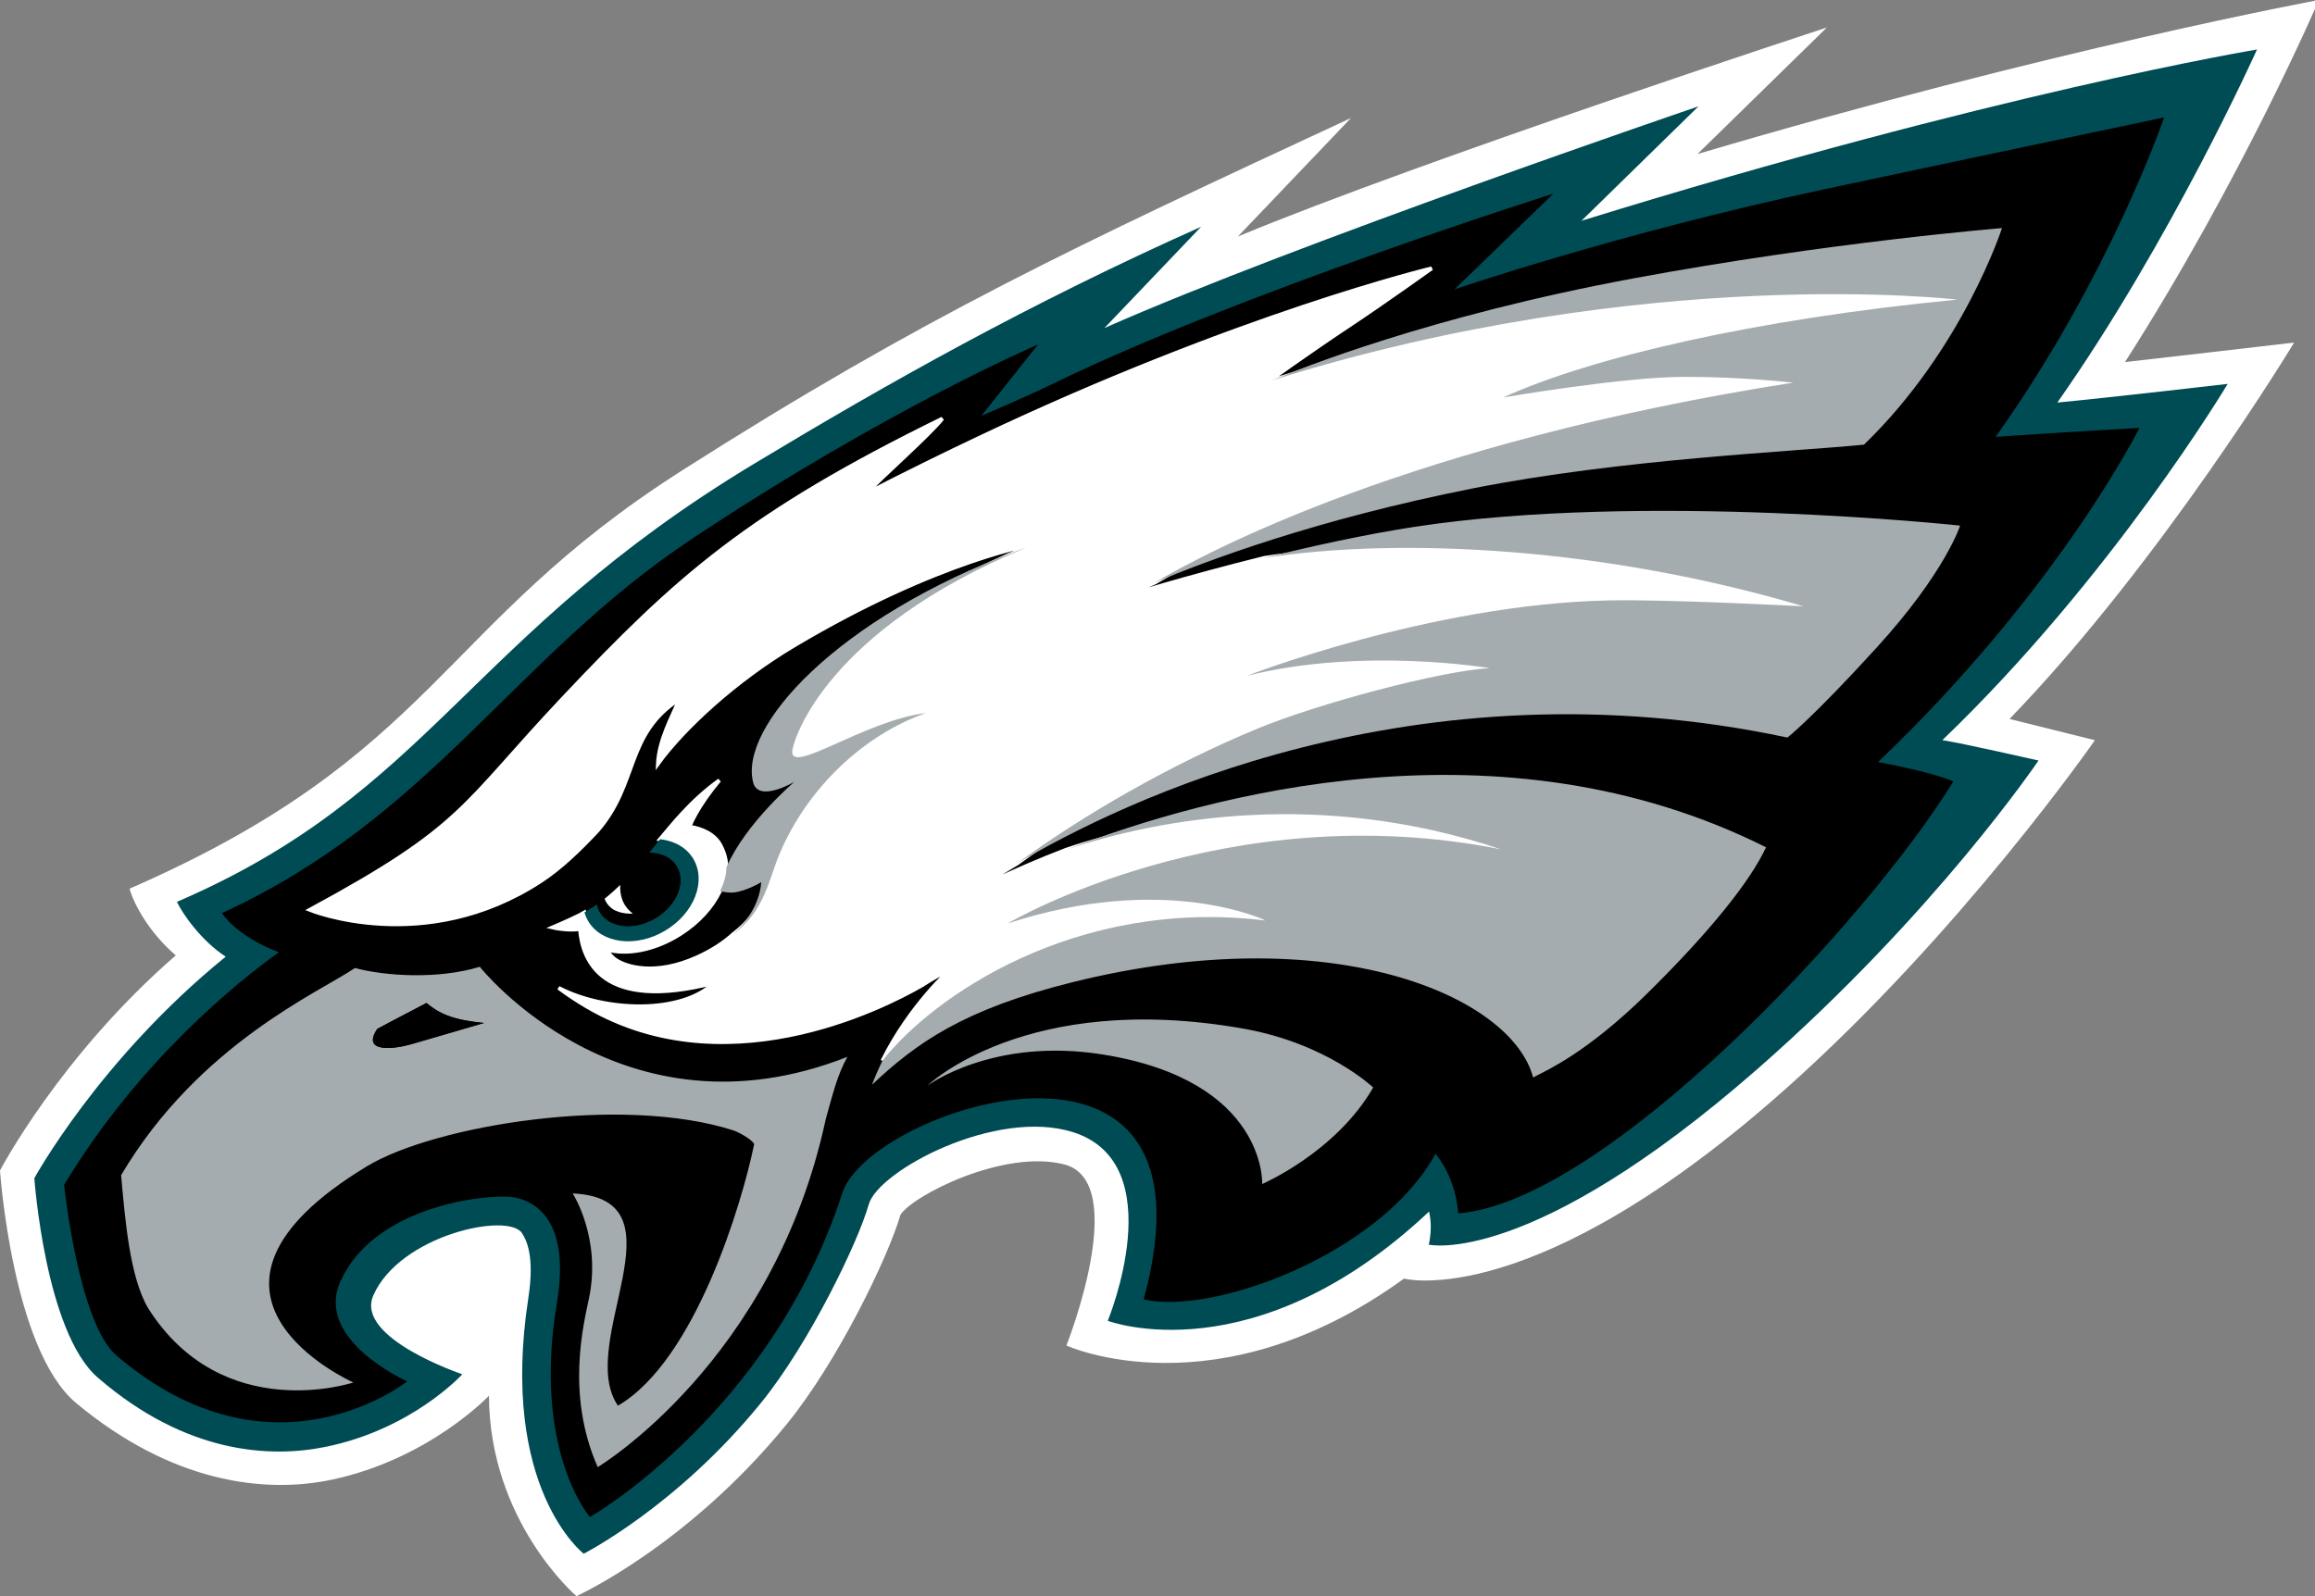<svg clip-rule="evenodd" fill-rule="evenodd" xmlns="http://www.w3.org/2000/svg" width="290" height="200"><rect width="100%" height="100%" fill="#808080" stroke="none"/><rect id="backgroundrect" width="100%" height="100%" x="0" y="0" fill="none" stroke="none"/><g class="currentLayer" style=""><title>Layer 1</title><path d="m169.233,14.792 l-14.161,14.842 c23.196,-9.638 73.776,-26.185 73.776,-26.185 l-16.206,15.853 c44.235,-13.097 77.848,-19.303 77.848,-19.303 s-9.741,22.669 -24.294,45.37 c2.815,-0.304 21.19,-2.445 21.19,-2.445 s-16.547,27.409 -35.654,47.166 l10.694,2.661 s-16.662,24.012 -38.652,43.61 c-31.623,28.181 -47.894,23.852 -47.894,23.852 c-23.475,17.003 -42.29,8.386 -42.29,8.386 s8.128,-20.515 -0.27,-22.693 c-7.57,-1.967 -19.087,3.952 -20.525,6.326 c-1.494,5.177 -7.788,18.323 -14.29,26.28 c-12.468,15.253 -26.292,21.488 -26.292,21.488 s-10.89,-9.293 -10.961,-25.111 c0,0 -7.48,7.923 -19.656,10.513 c-8.523,1.813 -20.155,0.341 -32.072,-9.608 c-7.994,-6.688 -9.523,-29.13 -9.523,-29.13 s7.519,-14.364 22.02,-26.951 c-3.209,-2.754 -5.177,-6.218 -5.794,-8.357 c38.545,-16.824 38.571,-32.883 69.216,-52.406 c30.191,-19.234 49.162,-28.078 83.798,-44.164 " fill="#fff" id="svg_1" class=""/><path d="m150.459,28.416 l-12.109,12.691 c23.916,-10.586 74.418,-27.78 74.418,-27.78 l-14.658,14.339 c51.781,-16.032 84.627,-21.464 84.627,-21.464 s-10.733,23.921 -25.016,44.241 c6.916,-0.664 21.341,-2.34 21.341,-2.34 s-14.425,24.168 -35.744,44.64 c2.369,0.348 12.044,2.555 12.044,2.555 s-12.857,19.077 -35.202,38.644 c-28.524,24.974 -41.178,22.017 -41.178,22.017 s0.274,-0.975 0.247,-2.491 c-0.02,-0.838 -0.198,-1.597 -0.206,-1.659 c-21.958,20.665 -40.252,13.692 -40.252,13.692 s8.122,-19.663 -4.336,-23.632 c-9.65,-3.072 -24.433,4.826 -25.611,9.057 c-1.281,4.601 -7.41,17.37 -13.489,24.852 c-10.544,12.982 -22.216,18.906 -22.216,18.906 s-10.611,-8.163 -6.931,-32.055 c0.804,-5.206 -0.228,-7.239 -0.796,-8.114 c-1.742,-2.665 -15.316,0.242 -18.629,7.815 c-2.338,5.348 11.152,9.868 11.152,9.868 s-6.225,6.867 -17.105,9.092 c-6.84,1.405 -17.436,0.958 -28.561,-8.675 c-6.583,-5.697 -7.947,-24.981 -7.947,-24.981 s8.131,-14.896 23.97,-27.76 c-3.126,-2.046 -5.5,-5.513 -6.1,-6.874 c31.915,-13.747 36.29,-33.184 72.318,-54.907 c16.792,-10.123 34.477,-20.084 55.969,-29.678 " fill="#004c54" id="svg_2" class=""/><path d="m235.262,95.484 c1.279,0.264 6.522,1.213 9.442,2.423 c-10.963,17.782 -43.73,52.696 -62.042,54.135 c-0.206,-3.063 -1.394,-5.674 -2.83,-7.475 c-6.872,12.561 -27.855,20.271 -36.567,18.254 c10.579,-38.753 -34.301,-23.987 -37.743,-13.349 c-8.935,27.623 -31.616,40.619 -31.616,40.619 s-7.249,-8.259 -4.14,-26.858 c2.293,-13.712 -6.382,-13.286 -6.382,-13.286 c-3.459,-0.159 -16.586,1.423 -20.726,10.584 c-3.339,7.377 8.349,12.556 8.349,12.556 s-16.877,13.474 -36.403,-3.227 c-4.789,-4.096 -6.571,-21.392 -6.571,-21.392 c9.391,-15.567 21.767,-25.467 26.895,-29.146 c-5.436,-2.085 -7.129,-4.907 -7.129,-4.907 c26.217,-12.022 36.499,-32.003 58.818,-46.852 c24.594,-16.363 43.422,-24.399 43.422,-24.399 l-7.105,8.942 s5.948,-2.543 8.543,-3.815 c23.421,-11.494 63.105,-24.021 63.105,-24.021 l-12.374,11.987 s20.515,-7.026 46.364,-12.549 c13.766,-2.943 42.528,-8.996 42.528,-8.996 s-6.757,19.864 -21.111,40.029 c8.67,-0.61 18.017,-1.119 18.017,-1.119 s-10.05,20.214 -32.741,41.864 m-106.614,-26.926 l-0.867,0.316 l0.779,-0.28 l0.088,-0.037 m-1.01,0.368 l0.142,-0.051 z" id="svg_3" class=""/><path d="m158.534,115.344 s-12.539,-6.09 -32.309,0.37 c0,0 27.272,-16.169 61.794,-9.292 c-22.399,-7.524 -42.565,-3.95 -54.473,0.056 c-6.985,2.695 -11.135,4.924 -11.135,4.924 s1.749,-1.279 5.02,-3.219 c8.087,-5.948 19.185,-12.389 30.165,-16.912 c7.621,-3.138 22.809,-7.196 28.985,-7.55 c0,0 -15.885,-2.69 -30.376,0.963 c0,0 22.944,-8.952 45.206,-9.447 c7.455,-0.167 24.514,0.737 24.514,0.737 c-24.605,-7.303 -50.105,-8.741 -67.53,-6.069 c-9.902,2.455 -17.715,4.902 -17.715,4.902 s1.37,-0.694 3.984,-1.806 c6.281,-3.729 32.049,-17.575 79.959,-25.05 c0,0 -6.125,-0.728 -13.614,-0.728 c-7.656,0 -22.716,2.587 -22.716,2.587 c10.907,-4.983 31.462,-9.814 56.879,-12.264 c0,0 -38.839,-4.608 -85.856,10.128 l-0.623,0.27 s4.959,-3.592 10.559,-7.308 c4.128,-2.739 10.101,-7.014 10.101,-7.014 s-24.114,5.775 -56.778,21.282 c-9.209,4.37 -14.073,6.973 -14.073,6.973 c1.413,-1.634 7.965,-7.381 9.55,-9.425 c-24.239,11.887 -33.088,19.751 -47.491,35.019 c-12.847,13.624 -12.264,15.998 -31.763,26.538 c0,0 14.364,5.897 28.913,-3.579 c2.519,-1.636 4.892,-3.937 7.147,-6.341 c5.147,-5.97 3.445,-12.095 10.277,-16.495 c-0.975,2.271 -2.58,5.152 -2.724,8.124 c3.283,-4.522 9.77,-10.475 16.99,-14.782 c18.36,-10.946 30.543,-12.833 30.543,-12.833 c-0.471,0.164 -0.924,0.331 -1.382,0.497 c-25.092,10.432 -29.188,24.065 -29.315,25.496 c-0.272,3.075 9.069,-3.812 16.708,-4.743 c-8.036,2.837 -14.932,9.67 -18.271,17.561 c-1.416,3.342 -1.847,7.149 -5.814,10.126 c-1.12,1.019 -2.587,2.024 -4.542,2.908 c-5.274,2.384 -8.922,1.181 -10.157,0.355 c-0.742,-0.493 -1.2,-1.328 -1.2,-1.328 c2.555,0.72 6.029,0.093 9.2,-1.908 c2.342,-1.477 4.082,-3.43 5.017,-5.409 l0.007,0.002 c0.51,-1.056 1.465,-3.119 0.061,-5.745 c-0.713,-1.34 -2.193,-2.063 -3.881,-2.328 c0.105,-0.282 0.985,-2.516 3.739,-5.818 c-3.741,2.69 -6.164,5.924 -7.423,7.387 c1.769,0.199 3.297,1.027 4.153,2.448 c1.688,2.815 0.115,6.847 -3.516,9.011 c-3.631,2.168 -7.94,1.642 -9.63,-1.169 c-0.211,-0.353 -0.37,-0.733 -0.483,-1.119 l-0.578,0.326 c-1.137,0.588 -3.427,1.561 -3.427,1.561 c1.085,0.252 2.538,0.363 3.442,0.191 c0.299,3.976 2.785,10.368 16.784,6.757 c-3.999,3.934 -13.631,3.675 -19.469,0.617 c0.794,0.593 1.71,1.225 2.8,1.901 c17.556,10.907 37.773,0.64 42.709,-2.202 c1.205,-0.772 2.423,-1.47 3.655,-2.077 c0,0 -5.115,4.513 -8.582,11.512 c6.152,-7.867 24.022,-20.479 47.984,-17.566 " fill="#fff" stroke="#fff" stroke-width=".476" id="svg_4" class=""/><path d="m94.348,98.043 c0.674,2.592 5.174,-0.086 5.174,-0.086 s-6.086,5.152 -8.523,10.714 c-0.015,0.306 0,1.421 -0.801,2.989 c0.593,0.137 1.21,0.225 1.73,0.169 c1.575,-0.171 3.42,-1.284 3.42,-1.284 s0.037,3.303 -3.474,6.495 c3.966,-2.976 4.397,-6.784 5.814,-10.126 c3.339,-7.891 10.236,-14.724 18.271,-17.561 c-7.639,0.931 -16.98,7.818 -16.708,4.743 c0.127,-1.431 4.224,-15.064 29.316,-25.496 l-0.921,0.331 c-22.995,8.579 -35.085,22.21 -33.296,29.112 " fill="#a5acaf" id="svg_5" class=""/><path d="m84.773,108.57 c1.193,1.989 0.008,4.885 -2.651,6.472 c-2.658,1.585 -5.779,1.259 -6.975,-0.733 c-0.184,-0.304 -0.294,-0.635 -0.368,-0.975 c-0.504,0.358 -1.026,0.688 -1.565,0.99 c0.113,0.387 0.272,0.767 0.483,1.119 c1.691,2.81 6,3.337 9.63,1.169 c3.631,-2.163 5.204,-6.195 3.516,-9.01 c-0.855,-1.421 -2.384,-2.249 -4.153,-2.448 c-0.407,0.507 -0.862,1.085 -1.36,1.698 c1.47,0.017 2.768,0.593 3.442,1.717 " fill="#004c54" id="svg_6" class=""/><path d="m82.124,115.039 c2.658,-1.588 3.844,-4.483 2.651,-6.472 c-0.674,-1.125 -1.972,-1.7 -3.442,-1.717 c-1.024,1.261 -2.239,2.678 -3.633,4.028 c-0.069,1.124 0.189,2.553 1.573,3.599 c0,0 -1.578,0.13 -2.604,-0.627 c-0.583,-0.431 -0.833,-0.941 -0.936,-1.235 c-0.309,0.25 -0.627,0.487 -0.95,0.718 c0.073,0.341 0.184,0.671 0.367,0.975 c1.196,1.992 4.317,2.318 6.975,0.732 " id="svg_7" class=""/><path d="m76.67,113.849 c1.027,0.757 2.604,0.627 2.604,0.627 c-1.384,-1.046 -1.642,-2.474 -1.573,-3.599 c-0.622,0.603 -1.276,1.188 -1.967,1.737 c0.103,0.294 0.353,0.804 0.936,1.235 " fill="#fff" id="svg_8" class=""/><path d="m225.926,75.972 s-17.059,-0.904 -24.514,-0.737 c-22.262,0.495 -45.206,9.447 -45.206,9.447 c14.491,-3.653 30.376,-0.963 30.376,-0.963 c-6.176,0.355 -21.363,4.412 -28.985,7.55 c-10.98,4.523 -22.078,10.963 -30.165,16.912 c12.945,-7.675 49.757,-25.716 96.474,-15.763 c0,0 3.053,-2.349 11.181,-11.27 c8.621,-9.454 10.456,-15.288 10.456,-15.288 s-39.659,-4.258 -68.373,0.16 c-6.193,0.95 -12.857,2.42 -18.776,3.883 c17.426,-2.673 42.927,-1.235 67.53,6.069 m-91.523,47.09 c32.419,-8.043 54.949,1.707 57.655,11.951 l0.319,-0.167 c1.313,-0.713 6.35,-2.862 13.932,-10.322 c7.962,-7.837 12.953,-14.123 14.925,-18.355 c-33.162,-16.623 -69.759,-6.617 -87.685,0.306 c11.906,-4.005 32.072,-7.58 54.473,-0.056 c-34.522,-6.877 -61.795,9.293 -61.795,9.293 c19.771,-6.461 32.309,-0.37 32.309,-0.37 c-23.965,-2.913 -41.835,9.699 -47.985,17.566 c-0.473,0.963 -0.918,1.967 -1.315,3.016 c5.549,-5.228 11.483,-9.469 25.168,-12.862 m110.769,-85.518 c-25.417,2.45 -45.972,7.281 -56.878,12.264 c0,0 15.06,-2.587 22.716,-2.587 c7.49,0 13.614,0.727 13.614,0.727 c-47.909,7.475 -73.676,21.321 -79.959,25.05 c6.365,-2.697 20.148,-7.899 39.882,-11.809 c18.614,-3.687 40.242,-4.603 48.952,-5.471 c12.416,-11.995 17.291,-27.135 17.291,-27.135 s-21.623,1.744 -46.166,6.299 c-25.523,4.738 -42.018,11.395 -45.309,12.789 c47.019,-14.736 85.856,-10.128 85.856,-10.128 m-129.014,98.514 s8.17,-6.147 22.037,-3.918 c20.513,3.297 19.925,16.221 19.925,16.221 s9.234,-3.972 13.903,-12.093 c0,0 -5.792,-5.527 -16.265,-7.377 c-27.309,-4.824 -39.6,7.166 -39.6,7.166 m-64.567,-5.234 c-2.028,0.603 -6.411,1.225 -4.329,-1.896 c0,0 2.636,-1.421 6.161,-3.248 c1.516,1.242 3.092,2.109 7.215,2.504 c0,0 -7.404,2.151 -9.048,2.641 zm8.511,-9.679 c-5.267,1.612 -11.948,1.151 -15.635,0.152 c-4.251,2.93 -19.555,9.481 -29.291,25.961 c0.502,5.586 1.08,12.735 3.376,16.654 c9.361,14.785 25.714,9.319 25.714,9.319 s-24.844,-11.025 1.713,-27.096 c8.479,-5.13 31.935,-8.981 45.924,-4.483 c1.193,0.439 2.668,1.487 2.567,1.754 c-1.45,7.122 -7.323,27.064 -17.058,32.733 c-5.383,-7.859 8.821,-25.908 -5.666,-26.596 c0,0 3.604,5.588 2.05,13.095 c-0.684,3.295 -2.928,12.093 1.083,21.197 c0,0 22.025,-13.173 28.561,-43.577 c0.847,-2.994 1.421,-5.532 2.722,-7.83 c-28.299,11.152 -46.059,-11.284 -46.059,-11.284 " fill="#a5acaf" id="svg_9" class=""/><path d="m47.261,128.926 c-2.082,3.121 2.301,2.499 4.329,1.896 c1.644,-0.49 9.048,-2.641 9.048,-2.641 c-4.123,-0.394 -5.698,-1.261 -7.215,-2.504 c-3.526,1.828 -6.161,3.249 -6.161,3.249 " id="svg_10" class=""/></g></svg>